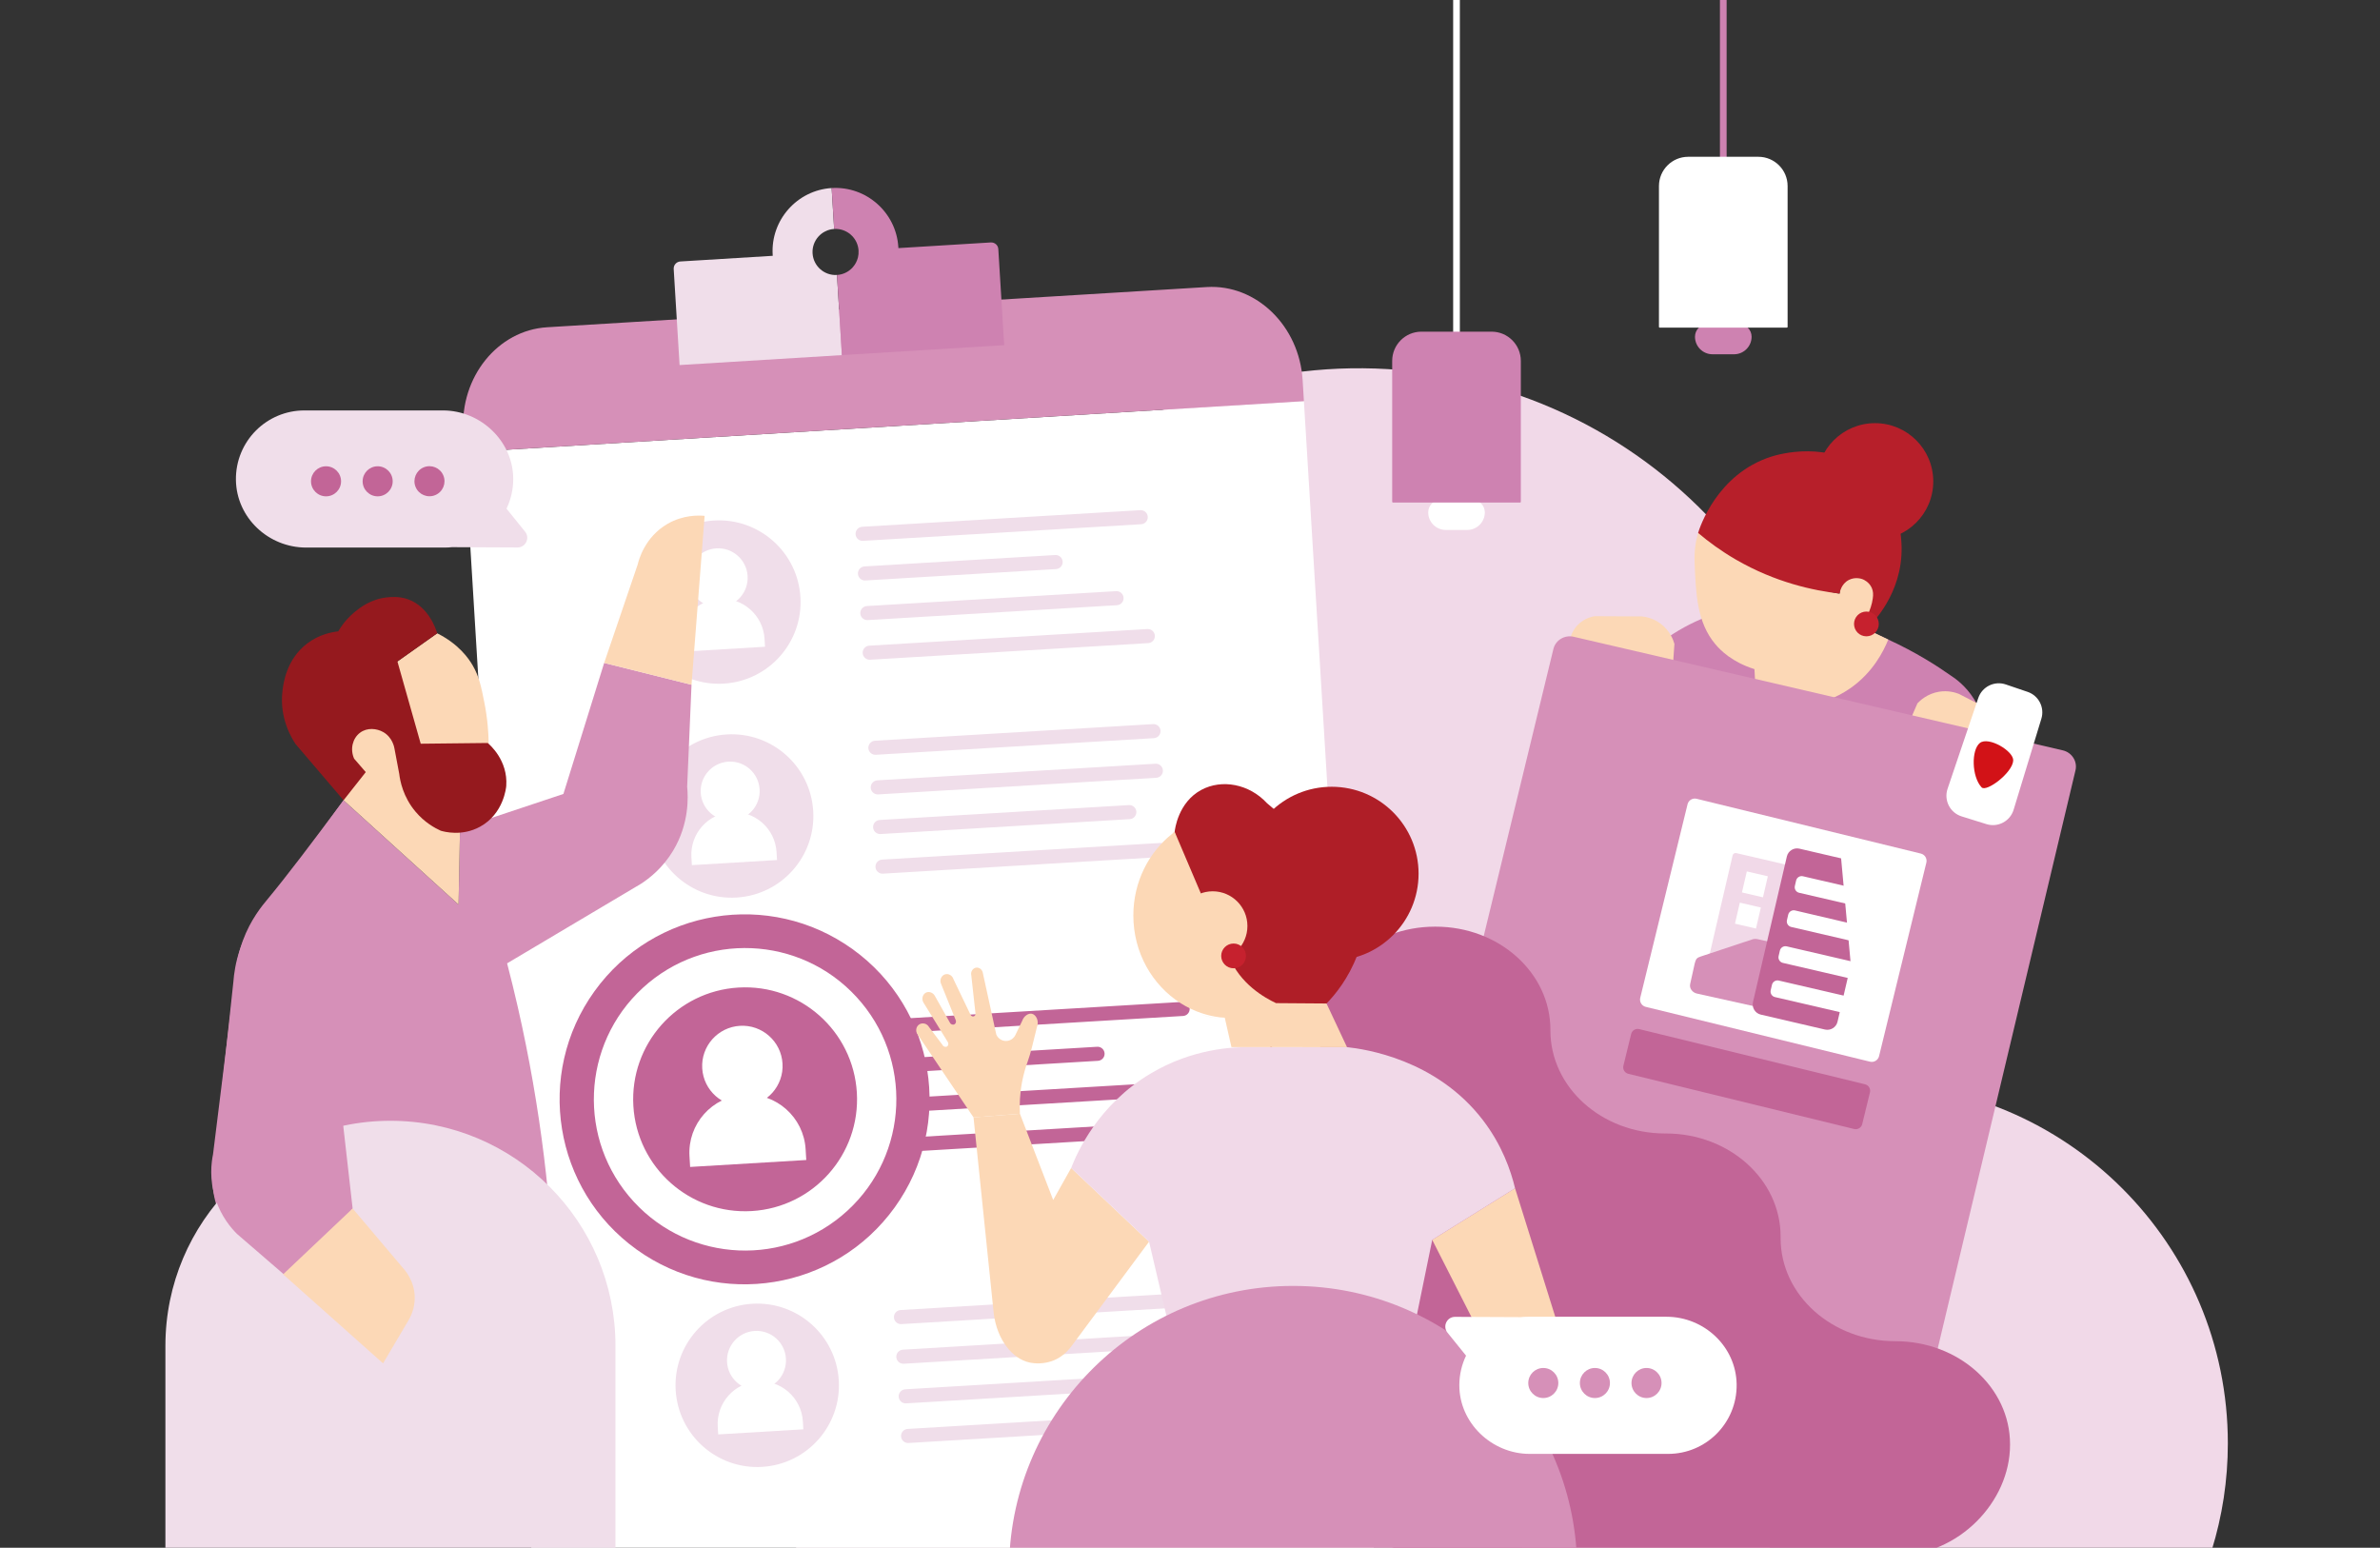 <?xml version="1.0" encoding="utf-8"?>
<svg xmlns="http://www.w3.org/2000/svg" xmlns:xlink="http://www.w3.org/1999/xlink" version="1.1" id="Calque_1" x="0px" y="0px" viewBox="0 0 2848 1852" style="enable-background:new 0 0 2848 1852;">
<rect x="0" y="0" width="2848" height="1852" fill="#333333" stroke="none"/>
<style type="text/css">
	.st0{fill:#F1D9E8;}
	.st1{fill:#CE82B1;}
	.st2{fill:#FCD8B6;}
	.st3{fill:#B71F2A;}
	.st4{fill:#D690B8;}
	.st5{fill:#FFFFFF;}
	.st6{fill:#C26597;}
	.st7{fill:#D21217;}
	.st8{fill:#F0DEEA;}
	.st9{fill:#95191E;}
	.st10{fill:#AF1E27;}
	.st11{fill:#FDDDC3;}
	.st12{fill:#C6212E;}
	.st13{fill:none;stroke:#FFFFFF;stroke-width:8;stroke-miterlimit:10;}
	.st14{fill:none;stroke:#CE82B1;stroke-width:8;stroke-miterlimit:10;}
</style>
<path class="st0" d="M2646.64,1854.92c12.53-40.41,19.28-83.36,19.28-127.88c0-238.18-193.08-431.25-431.25-431.25&#xD;&#xA;	c-238.18,0-431.25,193.08-431.25,431.25c0,44.53,6.75,87.48,19.28,127.88H2646.64z"/>
<path class="st0" d="M2116.34,1865.68l86.18-782.46c35.01-317.91-194.32-604.02-512.23-639.03l0,0&#xD;&#xA;	c-317.91-35.01-604.02,194.32-639.03,512.23l-100.15,909.26L2116.34,1865.68L2116.34,1865.68z"/>
<g>
	<path class="st1" d="M2259.56,765.3c33.26,15.27,58.56,31.61,74.51,42.85c6.97,4.47,18.39,13.11,27.71,27.71&#xD;&#xA;		c12.44,19.48,14.11,38.55,14.32,47.23c-145.32-35.52-290.65-71.04-435.97-106.56c13.63-0.98,27.26-1.96,40.88-2.94&#xD;&#xA;		c38.39-30.51,73.52-40.81,93.49-44.89C2147.42,713.82,2210.39,742.73,2259.56,765.3z"/>
	<path class="st2" d="M2032.02,637.71c-1.22,4.16-2.71,10.17-3.59,17.52c0,0-1.01,8.48-0.63,17.7c1.57,38.33,2.94,71.74,24.75,97.81&#xD;&#xA;		c6.31,7.54,20.25,21.55,46.88,29.93c0.27,4.79,0.53,9.57,0.8,14.36c29.4,7.39,58.79,14.78,88.19,22.17&#xD;&#xA;		c7.73-2.99,16.51-7.27,25.47-13.48c27.34-18.96,40.13-44.66,45.69-58.42c-10.82-5.22-21.64-10.43-32.45-15.65&#xD;&#xA;		c3.87-3.87,10.15-11.27,13.39-22.26c2.28-7.74,6.23-20.84-1.46-29.3c-8.53-9.39-24.33-9.62-32.22-1.72&#xD;&#xA;		c-4.72,4.73-5.38,11.13-5.48,13.9c-4.78-0.43-20.59-2.47-34.09-15.49c-11.34-10.93-14.79-23.57-15.88-28.59&#xD;&#xA;		C2111.59,656.7,2071.8,647.21,2032.02,637.71z"/>
	<path class="st3" d="M2241.05,716.1c0.63-4.58,0.58-8.57-1.22-12.62c-3.16-7.09-9.71-9.87-10.68-10.27&#xD;&#xA;		c-0.93-0.38-8.53-3.32-16.51,0.63c-9.77,4.84-11.2,15.62-11.29,16.43c-31.39-3.61-76.86-13.28-124.09-40.64&#xD;&#xA;		c-17.73-10.27-32.74-21.32-45.24-31.92c1.83-6.07,22.48-70.59,87.68-91.34c7.6-2.42,70.31-21.23,117.63,20.13&#xD;&#xA;		c37.11,32.43,38.01,78.99,38.19,88.16c1.1,56.14-35.75,92.1-42.06,98.06c-2.12-1.02-4.23-2.04-6.35-3.06&#xD;&#xA;		C2231.61,742.95,2239.1,730.27,2241.05,716.1z"/>
	<path class="st2" d="M1879.58,761.73c40.87,9.99,81.74,19.98,122.62,29.97c0.49-7.06,0.99-14.13,1.48-21.19&#xD;&#xA;		c-1.1-3.91-4.99-15.76-16.81-24.43c-8.79-6.44-17.69-7.99-21.95-8.45c-18.86-0.09-37.73-0.19-56.59-0.28&#xD;&#xA;		c-3.31,0.51-9.95,2.01-16.5,7.05C1883.72,750.64,1880.62,758.57,1879.58,761.73z"/>
	<path class="st2" d="M2408.65,891.04c-40.87-9.99-81.74-19.98-122.62-29.97c2.82-6.5,5.64-12.99,8.46-19.49&#xD;&#xA;		c2.78-2.96,11.7-11.68,26.19-13.92c10.77-1.66,19.38,1.07,23.37,2.63c16.78,8.62,33.56,17.23,50.34,25.85&#xD;&#xA;		c2.7,1.98,7.91,6.37,11.39,13.87C2410.09,879.29,2409.18,887.76,2408.65,891.04z"/>
	<circle class="st3" cx="2243.7" cy="576.07" r="69.72"/>
</g>
<g>
	<g>
		<path class="st4" d="M2483.61,921.79c-68.98,289.47-137.95,578.94-206.93,868.41c-2.54,10.67-13.48,17.23-24.41,14.63&#xD;&#xA;			l-588.16-139.77c-10.91-2.59-17.67-13.34-15.09-23.98c69.95-288.18,139.9-576.36,209.85-864.54c2.57-10.59,13.42-17.1,24.29-14.58&#xD;&#xA;			c195.08,45.3,390.16,90.6,585.24,135.9C2479.34,900.4,2486.15,911.12,2483.61,921.79z"/>
		<path class="st5" d="M2400.19,819c9.21,3.13,17.83,6.06,26.16,8.89c13.26,4.5,20.52,18.71,16.44,32.1&#xD;&#xA;			c-11.07,36.32-22.15,72.64-33.22,108.97c-4.19,13.75-18.78,21.47-32.51,17.19c-9.89-3.08-19.79-6.17-29.68-9.25&#xD;&#xA;			c-13.9-4.33-21.51-19.26-16.84-33.06c12.25-36.2,24.49-72.4,36.74-108.6C2371.86,821.65,2386.62,814.39,2400.19,819z"/>
		<path class="st5" d="M1969.37,1204.82l268.32,65.58c4.82,1.18,9.68-1.77,10.86-6.59l56.6-231.56c1.18-4.82-1.77-9.68-6.59-10.86&#xD;&#xA;			l-268.32-65.58c-4.82-1.18-9.68,1.77-10.86,6.59l-56.6,231.56C1961.6,1198.78,1964.56,1203.64,1969.37,1204.82z"/>
		<path class="st6" d="M1948.47,1284.91l270.29,66.06c4.28,1.04,8.59-1.57,9.63-5.85l9.29-38c1.04-4.28-1.57-8.59-5.85-9.63&#xD;&#xA;			l-270.29-66.06c-4.27-1.04-8.59,1.57-9.63,5.85l-9.29,38C1941.58,1279.55,1944.19,1283.86,1948.47,1284.91z"/>
	</g>
	<path class="st7" d="M2409.1,910.12c-0.92,14.81-32.19,38.09-37.84,32.04c-12.03-12.87-12.43-44.89-2.08-53.11&#xD;&#xA;		C2379.54,880.84,2409.8,898.75,2409.1,910.12"/>
	<g>
		<path class="st0" d="M2135.54,1198.58l-94.13-21.89c-1.94-0.45-3.15-2.4-2.7-4.34l34.62-148.85c0.45-1.94,2.4-3.15,4.34-2.7&#xD;&#xA;			l94.13,21.89c1.94,0.45,3.15,2.4,2.7,4.34l-34.62,148.85C2139.42,1197.81,2137.47,1199.03,2135.54,1198.58z"/>
		<path class="st4" d="M2160.83,1217.79c-43.4-9.63-86.81-19.26-130.21-28.89c-5.6-1.24-9.23-6.35-8.11-11.41&#xD;&#xA;			c0.05-0.22,4.04-18.21,4.09-18.44c0.5-2.25,0.66-3.48,1.3-5.88c1.13-4.22,1.83-5.26,2.39-5.91c1.26-1.45,2.71-1.97,5.25-2.84&#xD;&#xA;			c5.83-2,8.77-2.91,9.65-3.2c1.41-0.47,50.38-16.71,51.79-17.18c0.69-0.23,1.69-0.48,2.93-0.54c1.45-0.07,2.55,0.16,3.01,0.26&#xD;&#xA;			c2.21,0.48,26.09,5.76,58.86,13.06C2161.46,1163.81,2161.15,1190.8,2160.83,1217.79z"/>
		<path class="st5" d="M2109.64,1073.73l-25.15-5.83l5.83-25.16l25.15,5.83L2109.64,1073.73z"/>
		<path class="st5" d="M2101.28,1111.1l-25.15-5.83l5.83-25.16l25.15,5.83L2101.28,1111.1z"/>
		<path class="st6" d="M2183.85,1231.95l-76.82-17.87c-6.7-1.56-10.9-8.31-9.34-15.01l40.53-174.22c1.56-6.7,8.31-10.9,15-9.34&#xD;&#xA;			l49.92,11.61c3.87,42.4,7.74,84.8,11.61,127.2l-15.89,68.29C2197.3,1229.3,2190.54,1233.5,2183.85,1231.95z"/>
		<g>
			<g>
				<path class="st5" d="M2212.71,1170.58c-26.42-6.13-52.84-12.26-79.26-18.39c-3.66-0.85-5.94-4.5-5.09-8.16l1.51-6.52&#xD;&#xA;					c0.85-3.66,4.5-5.94,8.16-5.09c25.97,6.02,51.94,12.05,77.91,18.07c0.13,1.51,0.26,3.03,0.4,4.54&#xD;&#xA;					C2215.13,1160.22,2213.92,1165.4,2212.71,1170.58z M2203.21,1211.48c-26.41-6.13-52.82-12.26-79.23-18.38&#xD;&#xA;					c-3.66-0.85-5.94-4.5-5.09-8.16l1.51-6.52c0.85-3.66,4.5-5.94,8.16-5.09c26.4,6.12,52.79,12.24,79.19,18.37&#xD;&#xA;					C2206.23,1198.29,2204.72,1204.89,2203.21,1211.48z M2213.59,1125.49c-23.39-5.43-46.78-10.86-70.17-16.29&#xD;&#xA;					c-3.66-0.85-5.94-4.5-5.09-8.16l1.51-6.51c0.85-3.66,4.5-5.94,8.16-5.09c21.22,4.97,42.45,9.94,63.67,14.91&#xD;&#xA;					C2212.31,1111.39,2212.95,1118.44,2213.59,1125.49z M2209.62,1081.45c-18.91-4.38-37.82-8.76-56.73-13.15&#xD;&#xA;					c-3.66-0.85-5.94-4.5-5.09-8.16l1.51-6.52c0.85-3.66,4.5-5.94,8.16-5.09l50.31,11.66&#xD;&#xA;					C2208.39,1067.28,2209.01,1074.36,2209.62,1081.45z"/>
			</g>
		</g>
	</g>
</g>
<g>
	<polygon class="st5" points="1644.76,1865.68 1560.3,480.01 555.91,541.24 636.64,1865.68"/>
	<path class="st4" d="M554.38,516.04l1.54,25.19l1004.39-61.22l-1.54-25.19c-3.95-64.86-55.57-114.95-114.71-111.34L654.68,391.6&#xD;&#xA;		C595.55,395.2,550.42,451.18,554.38,516.04z"/>
</g>
<g>
	<path class="st8" d="M973.13,970.59c3.22,53.9-37.86,100.2-91.76,103.42s-100.2-37.86-103.43-91.76&#xD;&#xA;		c-3.22-53.9,37.86-100.2,91.76-103.42C923.6,875.61,969.91,916.69,973.13,970.59"/>
	<path class="st8" d="M1003.73,1651.84c3.22,53.9-37.86,100.2-91.76,103.42c-53.9,3.22-100.2-37.86-103.43-91.76&#xD;&#xA;		c-3.22-53.9,37.86-100.2,91.76-103.42C954.2,1556.87,1000.51,1597.95,1003.73,1651.84"/>
	<path class="st8" d="M1032.72,647.18c-4.64,0.28-8.64-3.27-8.91-7.91c-0.28-4.64,3.27-8.64,7.91-8.92l332.81-19.89&#xD;&#xA;		c4.64-0.28,8.64,3.27,8.92,7.91c0.28,4.64-3.27,8.64-7.91,8.91L1032.72,647.18z"/>
	<path class="st8" d="M1041.22,789.43c-4.64,0.28-8.64-3.27-8.91-7.91c-0.28-4.64,3.27-8.64,7.91-8.91l332.81-19.89&#xD;&#xA;		c4.64-0.28,8.64,3.27,8.92,7.91c0.28,4.64-3.27,8.64-7.91,8.92L1041.22,789.43z"/>
	<path class="st8" d="M1038.39,742.01c-4.64,0.28-8.64-3.27-8.91-7.91c-0.28-4.64,3.27-8.64,7.91-8.91l298.2-17.82&#xD;&#xA;		c4.64-0.28,8.64,3.27,8.92,7.91c0.28,4.64-3.27,8.64-7.91,8.91L1038.39,742.01z"/>
	<path class="st8" d="M1035.55,694.6c-4.64,0.28-8.64-3.27-8.91-7.91c-0.28-4.64,3.27-8.64,7.91-8.92l228.16-13.64&#xD;&#xA;		c4.64-0.28,8.64,3.27,8.91,7.91c0.28,4.64-3.27,8.64-7.91,8.91L1035.55,694.6z"/>
	<path class="st6" d="M1082.88,1235.61c-4.64,0.28-8.64-3.27-8.91-7.91c-0.28-4.64,3.27-8.64,7.91-8.92l332.81-19.89&#xD;&#xA;		c4.64-0.28,8.64,3.27,8.92,7.91s-3.27,8.64-7.91,8.91L1082.88,1235.61z"/>
	<path class="st6" d="M1091.38,1377.86c-4.64,0.28-8.64-3.27-8.91-7.91c-0.28-4.64,3.27-8.64,7.91-8.91l332.81-19.89&#xD;&#xA;		c4.64-0.28,8.64,3.27,8.92,7.91s-3.27,8.64-7.91,8.92L1091.38,1377.86z"/>
	<path class="st6" d="M1088.55,1330.44c-4.64,0.28-8.64-3.27-8.91-7.91c-0.28-4.64,3.27-8.64,7.91-8.91l298.2-17.82&#xD;&#xA;		c4.64-0.28,8.64,3.27,8.92,7.91s-3.27,8.64-7.91,8.91L1088.55,1330.44z"/>
	<path class="st6" d="M1085.71,1283.03c-4.64,0.28-8.64-3.27-8.91-7.91c-0.28-4.64,3.27-8.64,7.91-8.92l228.16-13.64&#xD;&#xA;		c4.64-0.28,8.64,3.27,8.91,7.91c0.28,4.64-3.27,8.64-7.91,8.91L1085.71,1283.03z"/>
	<path class="st8" d="M1048.03,903.18c-4.64,0.28-8.64-3.27-8.91-7.91c-0.28-4.64,3.27-8.64,7.91-8.92l332.79-19.89&#xD;&#xA;		c4.64-0.28,8.64,3.27,8.92,7.91c0.28,4.64-3.27,8.64-7.91,8.91L1048.03,903.18z"/>
	<path class="st8" d="M1056.54,1045.42c-4.64,0.28-8.64-3.27-8.91-7.91c-0.28-4.64,3.27-8.64,7.91-8.91l332.79-19.89&#xD;&#xA;		c4.64-0.28,8.64,3.27,8.92,7.91c0.28,4.64-3.27,8.64-7.91,8.92L1056.54,1045.42z"/>
	<path class="st8" d="M1053.7,998.01c-4.64,0.28-8.64-3.27-8.91-7.91c-0.28-4.64,3.27-8.64,7.91-8.91l298.18-17.82&#xD;&#xA;		c4.64-0.28,8.64,3.27,8.92,7.91c0.28,4.64-3.27,8.64-7.91,8.91L1053.7,998.01z"/>
	<path class="st8" d="M1050.87,950.59c-4.64,0.28-8.64-3.27-8.91-7.91c-0.28-4.64,3.27-8.64,7.91-8.92l332.79-19.89&#xD;&#xA;		c4.64-0.28,8.64,3.27,8.92,7.91c0.28,4.64-3.27,8.64-7.91,8.91L1050.87,950.59z"/>
	<path class="st8" d="M1078.64,1584.43c-4.64,0.28-8.64-3.27-8.91-7.91c-0.28-4.64,3.27-8.64,7.91-8.92l332.79-19.89&#xD;&#xA;		c4.64-0.28,8.64,3.27,8.92,7.91s-3.27,8.64-7.91,8.91L1078.64,1584.43z"/>
	<path class="st8" d="M1087.14,1726.68c-4.64,0.28-8.64-3.27-8.91-7.91c-0.28-4.64,3.27-8.64,7.91-8.91l332.79-19.89&#xD;&#xA;		c4.64-0.28,8.64,3.27,8.92,7.91s-3.27,8.64-7.91,8.92L1087.14,1726.68z"/>
	<path class="st8" d="M1084.3,1679.26c-4.64,0.28-8.64-3.27-8.91-7.91c-0.28-4.64,3.27-8.64,7.91-8.91l298.18-17.82&#xD;&#xA;		c4.64-0.28,8.64,3.27,8.92,7.91s-3.27,8.64-7.91,8.91L1084.3,1679.26z"/>
	<path class="st8" d="M1081.47,1631.85c-4.64,0.28-8.64-3.27-8.91-7.91c-0.28-4.64,3.27-8.64,7.91-8.92l332.79-19.89&#xD;&#xA;		c4.64-0.28,8.64,3.27,8.92,7.91s-3.27,8.64-7.91,8.91L1081.47,1631.85z"/>
	<path class="st8" d="M957.83,714.6c3.22,53.9-37.86,100.2-91.76,103.42s-100.2-37.86-103.43-91.76&#xD;&#xA;		c-3.22-53.9,37.86-100.2,91.76-103.42C908.3,619.62,954.61,660.7,957.83,714.6"/>
	<path class="st5" d="M940.47,1625.72c1.16,19.45-13.67,36.17-33.12,37.33c-19.45,1.16-36.17-13.67-37.33-33.12&#xD;&#xA;		s13.67-36.17,33.12-37.33C922.6,1591.43,939.31,1606.26,940.47,1625.72"/>
	<path class="st5" d="M961.31,1710.32l-0.56-9.44c-1.68-28.14-25.85-49.58-53.99-47.9c-28.14,1.68-49.58,25.85-47.9,53.99l0.56,9.44&#xD;&#xA;		L961.31,1710.32z"/>
</g>
<g>
	<path class="st5" d="M894.62,689.29c1.16,19.45-13.67,36.17-33.12,37.33c-19.45,1.16-36.17-13.67-37.33-33.12&#xD;&#xA;		c-1.16-19.45,13.67-36.17,33.12-37.33C876.74,655,893.46,669.83,894.62,689.29"/>
	<path class="st5" d="M915.46,773.89l-0.56-9.44c-1.68-28.14-25.85-49.58-53.99-47.9s-49.58,25.85-47.9,53.99l0.56,9.44&#xD;&#xA;		L915.46,773.89z"/>
	<path class="st5" d="M908.98,944.51c1.16,19.45-13.67,36.17-33.12,37.33c-19.46,1.16-36.17-13.67-37.33-33.12&#xD;&#xA;		c-1.16-19.45,13.66-36.17,33.12-37.33S907.82,925.06,908.98,944.51"/>
	<path class="st5" d="M929.82,1029.12l-0.56-9.44c-1.68-28.14-25.85-49.58-53.99-47.9s-49.58,25.85-47.9,53.99l0.56,9.44&#xD;&#xA;		L929.82,1029.12z"/>
	<g>
		<path class="st6" d="M711.35,1186.17c-71.41,99.22-48.86,237.54,50.36,308.95s237.54,48.86,308.94-50.36&#xD;&#xA;			c71.41-99.22,48.86-237.54-50.36-308.95C921.08,1064.4,782.76,1086.95,711.35,1186.17"/>
		<path class="st5" d="M1024.89,1192.96c67.64,73.6,62.8,188.1-10.8,255.74s-188.1,62.8-255.74-10.8&#xD;&#xA;			c-67.64-73.6-62.8-188.1,10.8-255.74C842.75,1114.52,957.25,1119.35,1024.89,1192.96"/>
		<path class="st6" d="M1025.35,1307.43c4.41,73.85-51.88,137.3-125.73,141.72c-73.85,4.41-137.3-51.88-141.71-125.73&#xD;&#xA;			s51.88-137.3,125.73-141.72C957.48,1177.29,1020.93,1233.58,1025.35,1307.43"/>
		<path class="st5" d="M936.39,1272.67c1.59,26.53-18.64,49.33-45.17,50.91c-26.53,1.59-49.33-18.64-50.91-45.17&#xD;&#xA;			c-1.59-26.53,18.64-49.33,45.17-50.91C912,1225.91,934.8,1246.13,936.39,1272.67"/>
		<path class="st5" d="M964.81,1388.06l-0.77-12.87c-2.29-38.38-35.26-67.63-73.64-65.34s-67.63,35.26-65.34,73.64l0.77,12.87&#xD;&#xA;			L964.81,1388.06z"/>
	</g>
</g>
<path class="st8" d="M972.35,303.19c-0.93-15.2,10.63-28.27,25.83-29.21l-3-48.96c-41.35,2.54-73.1,38.43-70.57,79.79l0.08,1.3&#xD;&#xA;	l-110.55,6.77c-4.7,0.29-8.26,4.32-7.97,9.01l2.23,36.48l2.74,44.71l2.07,33.74l194.22-11.9l-5.87-95.9&#xD;&#xA;	C986.36,329.95,973.29,318.38,972.35,303.19z"/>
<path class="st1" d="M1201.66,413.02l-194.23,11.9l-5.87-95.9c6.85-0.42,12.97-3.31,17.53-7.75c0.47-0.45,0.92-0.92,1.34-1.41&#xD;&#xA;	c2.97-3.32,5.13-7.35,6.22-11.77c0.65-2.64,0.91-5.42,0.74-8.28c-0.42-6.86-3.31-12.98-7.76-17.53c-5.4-5.55-13.11-8.81-21.45-8.3&#xD;&#xA;	l-3-48.96c41.36-2.54,77.26,29.22,79.79,70.57l0.08,1.3l110.55-6.77c2.43-0.15,4.69,0.74,6.34,2.28c0.1,0.09,0.19,0.19,0.28,0.28&#xD;&#xA;	c0.19,0.19,0.36,0.38,0.53,0.59c0.08,0.1,0.16,0.2,0.24,0.31c0.15,0.21,0.3,0.43,0.44,0.66c0.2,0.34,0.38,0.69,0.54,1.06&#xD;&#xA;	c0.1,0.25,0.19,0.5,0.28,0.76c0.2,0.65,0.33,1.33,0.37,2.03l4.97,81.19L1201.66,413.02z"/>
<path class="st1" d="M1020.43,319.86c-0.42,0.49-0.88,0.96-1.34,1.41C1019.56,320.82,1020.01,320.35,1020.43,319.86z"/>
<path class="st1" d="M1027.38,299.81c-0.42-6.85-3.31-12.97-7.75-17.53c4.45,4.55,7.34,10.67,7.76,17.53&#xD;&#xA;	c0.17,2.86-0.09,5.64-0.74,8.28C1027.29,305.45,1027.56,302.67,1027.38,299.81z"/>
<polygon class="st1" points="1201.66,413.02 1007.43,424.93 1007.43,424.92"/>
<g>
	<path class="st4" d="M411.11,957.6c45.88,41.62,91.76,83.24,137.64,124.86c0.58-30.39,1.16-60.79,1.74-91.18&#xD;&#xA;		c41.23-13.74,82.47-27.49,123.7-41.23c16.26-52.27,32.52-104.54,48.78-156.81c34.85,8.71,69.69,17.42,104.54,26.13&#xD;&#xA;		c-1.74,40.65-3.48,81.31-5.23,121.96c1.16,11.7,2.8,44.05-16.84,76.66c-12.54,20.83-28.58,33.16-38.33,39.49&#xD;&#xA;		c-53.43,31.75-106.86,63.5-160.29,95.25c4.46,17.13,8.73,34.55,12.78,52.27c28,122.57,40.94,239.26,44.14,347.3&#xD;&#xA;		c-50.91,0-101.83,0-152.74,0c-48.01,0.39-96.02,0.77-144.03,1.16c-26.91-22.46-53.82-44.91-80.73-67.37&#xD;&#xA;		c-6.8-6.56-18.87-19.95-26.13-40.65c-8.39-23.89-5.84-44.57-4.07-54.01c7.74-72.21,15.49-144.42,23.23-216.62&#xD;&#xA;		c0.69-9.27,2.53-23.37,8.13-39.49c8.99-25.87,22.66-42.59,29.04-50.53C338.73,1057.04,370.18,1014.19,411.11,957.6z"/>
	<path class="st2" d="M523.19,757.81c-15.87,11.23-31.75,22.46-47.62,33.68c-18.58,25.75-37.17,51.49-55.75,77.24&#xD;&#xA;		c-2.9,29.62-5.81,59.24-8.71,88.86c45.88,41.62,91.76,83.24,137.64,124.86c0.58-30.39,1.16-60.79,1.74-91.18&#xD;&#xA;		c11.42-33.88,22.84-67.76,34.27-101.63c-0.17-12.13-1.21-29.25-5.23-49.36c-3.68-18.43-6.15-30.78-13.94-44.14&#xD;&#xA;		C560.56,787.52,548.71,770.6,523.19,757.81z"/>
	<path class="st8" d="M736.49,1863.92v-253.51c0-148.72-120.56-269.28-269.28-269.28l0,0c-148.72,0-269.28,120.56-269.28,269.28&#xD;&#xA;		v253.51H736.49z"/>
	<path class="st9" d="M488.35,717.16c-10.73-3.85-20.53-2.87-25.55-2.32c-19.27,2.12-32.19,12.4-38.33,17.42&#xD;&#xA;		c-5.18,4.24-12.99,11.66-19.75,23.23c-7.94,0.88-22.93,3.7-37.17,14.52c-25.35,19.27-28.67,48.97-29.62,57.5&#xD;&#xA;		c-3.57,31.94,11,55.7,15.68,62.72c19.17,22.46,38.33,44.91,57.5,67.37c8.86-11.23,17.71-22.46,26.57-33.68&#xD;&#xA;		c-4.65-5.37-9.29-10.74-13.94-16.12c-5.02-11.31-1.89-24.19,6.97-30.93c8.71-6.63,20.21-5.22,27.88-0.87&#xD;&#xA;		c11.17,6.34,13.25,18.42,13.5,20.04c1.89,10.02,3.77,20.04,5.66,30.05c0.99,8.12,4.46,27.39,19.6,45.3&#xD;&#xA;		c10.77,12.74,22.87,19.39,30.05,22.65c4.23,1.25,25.45,7.02,47.04-4.79c28.41-15.55,31.25-47.2,31.36-48.78&#xD;&#xA;		c2.21-30.71-20.08-49.65-22.21-51.4c-26.72,0.29-53.43,0.58-80.15,0.87c-9.29-32.81-18.58-65.63-27.88-98.44&#xD;&#xA;		c15.87-11.23,31.75-22.46,47.62-33.68C521.96,753.65,513.35,726.13,488.35,717.16z"/>
	<path class="st2" d="M843.18,617.27c-5.23,67.37-10.45,134.74-15.68,202.11c-34.85-8.71-69.69-17.42-104.54-26.13&#xD;&#xA;		c13.36-39.2,26.72-78.4,40.07-117.6c1.22-5.15,8.37-32.99,35.72-48.78C817.63,615.95,836.03,616.62,843.18,617.27z"/>
</g>
<path class="st6" d="M1579.81,1232.12v496.84c0,68.08,61.46,132.58,137.28,132.58h550.93c75.82,0,137.28-64.5,137.28-132.58v-0.82&#xD;&#xA;	c0-68.08-61.46-123.27-137.28-123.27l0,0c-75.82,0-137.28-55.19-137.28-123.27v-2.01c0-68.08-61.46-123.27-137.28-123.27h-0.91&#xD;&#xA;	c-75.82,0-137.28-55.19-137.28-123.27v-0.94c0-68.08-61.46-123.27-137.28-123.27h-0.91&#xD;&#xA;	C1641.27,1108.85,1579.81,1164.04,1579.81,1232.12z"/>
<path class="st4" d="M411.1,957.6c-38.32,51.59-68.23,91.02-90.68,118.07c-6.53,7.87-20.49,24.38-29.88,50.04&#xD;&#xA;	c-5.87,16.03-7.95,30.1-8.79,39.35c-8.95,72.07-17.89,144.14-26.84,216.21c-1.93,9.41-4.82,30.04,3.16,54.07&#xD;&#xA;	c6.92,20.82,18.76,34.41,25.45,41.08c21.47,18.53,42.94,37.06,64.41,55.6c7.68-5.25,15.27-10.64,22.98-15.85&#xD;&#xA;	c16.54-11.17,33.78-21.31,51.16-31.15c-2.19-2.05-5.9-6.15-7.55-12.37c-3.72-14,6.52-25.55,7.45-26.56&#xD;&#xA;	c-4.6-40.53-9.2-81.06-13.8-121.6c23.49,0,46.99,0,70.48,0c29.4,0,58.8,0,88.2,0C514.95,1202.19,463.02,1079.89,411.1,957.6z"/>
<path class="st2" d="M421.98,1446.08c-27.74,26.26-55.48,52.51-83.21,78.77c39.87,35.52,79.75,71.03,119.62,106.55&#xD;&#xA;	c9.96-16.87,19.92-33.74,29.89-50.62c2.67-4.3,8.17-14.47,8.02-28.33c-0.21-19.59-11.55-32.5-14.51-35.67&#xD;&#xA;	C461.86,1493.21,441.92,1469.65,421.98,1446.08z"/>
<g>
	<circle class="st10" cx="1593.52" cy="1045.44" r="104"/>
	<g>
		<path class="st10" d="M1405.63,995.41c0.29-2.86,4.1-35.27,31.93-50.23c24.55-13.19,57.27-7.15,78.56,15.9&#xD;&#xA;			c39.12,33.2,78.25,66.4,117.37,99.6c2.07,15.57,4.07,46.79-9.35,82.3c-10.61,28.06-26.45,47.17-36.77,57.82&#xD;&#xA;			c-22.19,17.51-44.38,35.02-66.57,52.53c-28.13-33.32-64.43-84.77-89.78-154.77C1417.15,1060.27,1409.68,1025.02,1405.63,995.41z"/>
		<g>
			<path class="st2" d="M1164.95,1337.06c18.51-1.44,37.02-2.88,55.53-4.32c13.27,34.39,26.54,68.78,39.81,103.18&#xD;&#xA;				c7.17-12.78,14.34-25.56,21.51-38.34c31.07,29.41,62.14,58.81,93.21,88.22c-30.86,41.56-61.72,83.13-92.58,124.69&#xD;&#xA;				c-6.4,8.62-13.6,13.99-20.95,17.12c-11.97,5.09-23.61,4.02-29.24,2.83c-21.27-4.49-38.95-27.74-43.02-57.98&#xD;&#xA;				C1181.12,1493.98,1173.04,1415.52,1164.95,1337.06z"/>
			<path class="st2" d="M1162.29,1167.16c-1.15-4.54,2-8.86,5.98-9.31c3.64-0.41,7.39,2.47,7.89,6.69&#xD;&#xA;				c5.35,24.48,10.7,48.96,16.05,73.44c2.09,4.79,6.86,7.83,11.97,7.66c4.69-0.16,8.94-3,10.97-7.33&#xD;&#xA;				c2.66-5.54,5.32-11.08,7.98-16.62c2.14-6.13,7.62-9.5,11.64-8.64c4.81,1.02,9.13,8.43,5.98,16.29&#xD;&#xA;				c-4.22,17.34-7.54,31.48-10.97,40.9c-2.5,6.84-4.89,14.86-6.65,23.94c-2.9,14.92-3.22,28.13-2.66,38.57&#xD;&#xA;				c-18.51,1.44-37.02,2.88-55.53,4.32c-22.33-33.14-44.66-66.28-67-99.41c-2.77-3.87-1.76-9.23,1.91-11.72&#xD;&#xA;				c3.84-2.6,9.49-1.31,11.89,3.08c5.32,7.06,10.64,14.13,15.97,21.19c1.17,2.45,4.1,3.08,5.73,1.92c1.46-1.03,1.94-3.54,0.58-5.49&#xD;&#xA;				c-9.64-15.63-19.28-31.25-28.93-46.88c-2.83-4.63-0.8-10.41,3.28-12.14c3.5-1.5,8.21,0.12,10.36,4.17&#xD;&#xA;				c5.98,10.64,11.97,21.28,17.95,31.92c1.07,2.25,3.77,3,5.57,1.91c1.5-0.92,2.19-3.02,1.41-4.9&#xD;&#xA;				c-5.87-14.52-11.75-29.04-17.62-43.56c-2.04-4.76,0.64-10.07,4.99-11.3c4.01-1.14,8.7,1.4,9.97,5.98&#xD;&#xA;				c6.76,14.08,13.52,28.15,20.28,42.23c0.7,1.88,2.79,2.7,4.32,1.99c1.25-0.58,2-2.1,1.66-3.66&#xD;&#xA;				C1165.61,1197.3,1163.95,1182.23,1162.29,1167.16z"/>
			<path class="st11" d="M1708.29,1649.44c-0.46-5.93-0.82-21.17,8.63-36.08c16.31-25.75,47.17-27.35,50.2-27.45&#xD;&#xA;				c20.65-0.78,41.31-1.57,61.96-2.35c-0.54,21.96-1.07,43.91-1.61,65.87C1787.75,1649.43,1748.02,1649.44,1708.29,1649.44z"/>
			<path class="st2" d="M1865.86,1590.89c6.18,19.03,0.12,39.45-14.39,50.35c-17.86,13.43-45.73,10.35-62.13-9.16&#xD;&#xA;				c-25.16-49.5-50.33-98.99-75.49-148.49c33.04-20.57,66.09-41.15,99.13-61.72C1830.61,1478.22,1848.24,1534.56,1865.86,1590.89z"/>
			<path class="st0" d="M1281.8,1397.57c31.07,29.41,62.14,58.81,93.21,88.22c12.78,54.55,25.56,109.11,38.34,163.66&#xD;&#xA;				c88.95-0.42,177.89-0.83,266.84-1.25c11.22-54.86,22.44-109.73,33.67-164.59c33.04-20.57,66.09-41.15,99.13-61.72&#xD;&#xA;				c-5.14-21.38-15.61-51.62-38.34-81.36c-56.13-73.46-142.21-85.23-162.28-87.45c-38.51-0.03-77.02-0.06-115.53-0.09&#xD;&#xA;				c-21.14-0.38-69.46,1.64-119.65,31.43C1314.01,1321.92,1289.03,1379.02,1281.8,1397.57z"/>
			<path class="st2" d="M1403.52,1003.55c0.04,0.07,0.07,0.18,0.11,0.26l-0.77,0.55&#xD;&#xA;				C1403.11,1004.06,1403.33,1003.81,1403.52,1003.55z"/>
			<path class="st2" d="M1458.35,1218.52c-6.23-0.59-13.77-1.9-21.83-4.73C1443.55,1216.03,1450.84,1217.64,1458.35,1218.52z"/>
		</g>
		<g>
			<path class="st2" d="M1587.36,1200.79c-20.14-0.15-40.28-0.29-60.42-0.44c-13.22-6.23-43.17-22.76-56.45-56.18&#xD;&#xA;				c-2.37-5.96-3.94-11.78-4.93-17.27c2.1-2.42,3.98-4.91,5.67-7.43c-4.69-0.95-8.96-3.6-10.94-8.01&#xD;&#xA;				c-3.77-8.42-6.22-17.13-9.06-25.88c-0.55-1.71-1.15-3.41-1.76-5.1c-2.1-0.11-4.34-0.24-6.32-0.88c-3.95-1.27-3.98-6.5-5.53-9.7&#xD;&#xA;				c-0.03-0.07-0.04-0.14-0.06-0.21c-0.07,0.11-0.14,0.21-0.18,0.31c-10.48-24.61-20.93-49.22-31.41-73.83&#xD;&#xA;				c-0.11-0.26-0.22-0.49-0.33-0.76l-0.76,0.57c-0.54,0.42-1.09,0.87-1.63,1.29c-28.62,22.38-47.05,58-47.05,98.21&#xD;&#xA;				c0,44.45,22.67,83.45,56.66,104.99c7.76,4.92,16.14,8.94,24.96,11.89c0.14,0.04,0.29,0.08,0.4,0.11&#xD;&#xA;				c6.96,2.31,14.18,3.98,21.62,4.88c0.04,0,0.11,0.04,0.15,0c2.03,0.23,3.88,0.34,5.59,0.38c0,0.08,0.04,0.11,0.04,0.19&#xD;&#xA;				c2.69,11.66,5.3,23.36,7.95,35.02c46.11,0.04,92.21,0.08,138.32,0.11C1603.69,1235.64,1595.52,1218.22,1587.36,1200.79z"/>
			<path class="st2" d="M1404.03,995.14c10.66,24.8,21.28,49.56,31.94,74.36c-0.11,0.19-0.22,0.34-0.29,0.49&#xD;&#xA;				c-10.59-24.61-21.13-49.22-31.72-73.83c-0.11-0.27-0.22-0.49-0.33-0.76C1403.77,995.33,1403.88,995.22,1404.03,995.14z"/>
			<path class="st2" d="M1464.14,1217.74c0,0.08,0.04,0.11,0.04,0.19c-1.9-0.11-3.81-0.3-5.68-0.57&#xD;&#xA;				C1460.55,1217.59,1462.41,1217.7,1464.14,1217.74z"/>
		</g>
		<circle class="st2" cx="1451.16" cy="1108.08" r="41.55"/>
		<circle class="st12" cx="1476.15" cy="1143.84" r="14.82"/>
	</g>
</g>
<path class="st4" d="M1887.24,1872.37c-3.37-184.83-154.21-333.64-339.85-333.64s-336.47,148.81-339.85,333.64H1887.24z"/>
<g>
	<line class="st13" x1="1742.91" y1="422.2" x2="1742.91" y2="-852.57"/>
	<path class="st5" d="M1755.79,634.12h-25.74c-11.6,0-21-9.4-21-21l0,0c0-8.31,6.73-15.04,15.04-15.04h37.67&#xD;&#xA;		c8.31,0,15.04,6.73,15.04,15.04l0,0C1776.79,624.72,1767.38,634.12,1755.79,634.12z"/>
	<path class="st1" d="M1784.89,396.87h-83.95c-19.33,0-35,15.67-35,35v168.57c0,0.49,0.39,0.88,0.88,0.88h152.19&#xD;&#xA;		c0.49,0,0.88-0.39,0.88-0.88V431.87C1819.89,412.54,1804.22,396.87,1784.89,396.87z"/>
</g>
<g>
	<line class="st14" x1="2062.15" y1="212.94" x2="2062.15" y2="-1061.84"/>
	<path class="st1" d="M2075.02,423.92h-25.74c-11.6,0-21-9.4-21-21l0,0c0-8.31,6.73-15.04,15.04-15.04h37.67&#xD;&#xA;		c8.31,0,15.04,6.73,15.04,15.04l0,0C2096.02,414.52,2086.62,423.92,2075.02,423.92z"/>
	<path class="st5" d="M2104.12,187.61h-83.95c-19.33,0-35,15.67-35,35v168.57c0,0.49,0.39,0.88,0.88,0.88h152.19&#xD;&#xA;		c0.49,0,0.88-0.39,0.88-0.88V222.61C2139.12,203.28,2123.45,187.61,2104.12,187.61z"/>
</g>
<circle class="st12" cx="2233.42" cy="746.6" r="14.82"/>
<g>
	<path class="st5" d="M2078.13,1656.48c0.33,23.12-8.9,44.09-24,59.23c-14.84,14.84-35.35,24.01-58.02,24.01h-165.69&#xD;&#xA;		c-45.25,0-84.25-37-84.13-82.26c0.03-12.6,2.91-24.56,8.02-35.2c0.02-0.04,0.01-0.09-0.01-0.12c-7.4-9.15-14.8-18.33-22.2-27.51&#xD;&#xA;		c-6.14-7.62-0.68-18.94,9.1-18.89c26.13,0.13,52.25,0.24,78.38,0.35h0.01c2.85-0.32,5.77-0.47,8.73-0.47h165.78&#xD;&#xA;		C2039.28,1575.63,2077.48,1611.31,2078.13,1656.48z"/>
	<circle class="st4" cx="1970.29" cy="1654.91" r="17.98"/>
	<circle class="st4" cx="1908.53" cy="1654.91" r="17.98"/>
	<circle class="st4" cx="1846.77" cy="1654.91" r="17.98"/>
</g>
<g>
	<path class="st8" d="M282.31,574.36c-0.33-23.12,8.9-44.09,24-59.23c14.84-14.84,35.35-24.01,58.02-24.01h165.69&#xD;&#xA;		c45.25,0,84.25,37,84.13,82.26c-0.03,12.6-2.91,24.56-8.02,35.2c-0.02,0.04-0.01,0.09,0.01,0.12c7.4,9.15,14.8,18.33,22.2,27.51&#xD;&#xA;		c6.14,7.62,0.68,18.94-9.1,18.89c-26.13-0.13-52.25-0.24-78.38-0.35h-0.01c-2.85,0.32-5.77,0.47-8.73,0.47H366.34&#xD;&#xA;		C321.16,655.22,282.97,619.54,282.31,574.36z"/>
	<circle class="st6" cx="390.15" cy="575.93" r="17.98"/>
	<circle class="st6" cx="451.92" cy="575.93" r="17.98"/>
	
		<ellipse transform="matrix(0.924 -0.383 0.383 0.924 -181.297 240.417)" class="st6" cx="513.68" cy="575.93" rx="17.98" ry="17.98"/>
</g>
</svg>